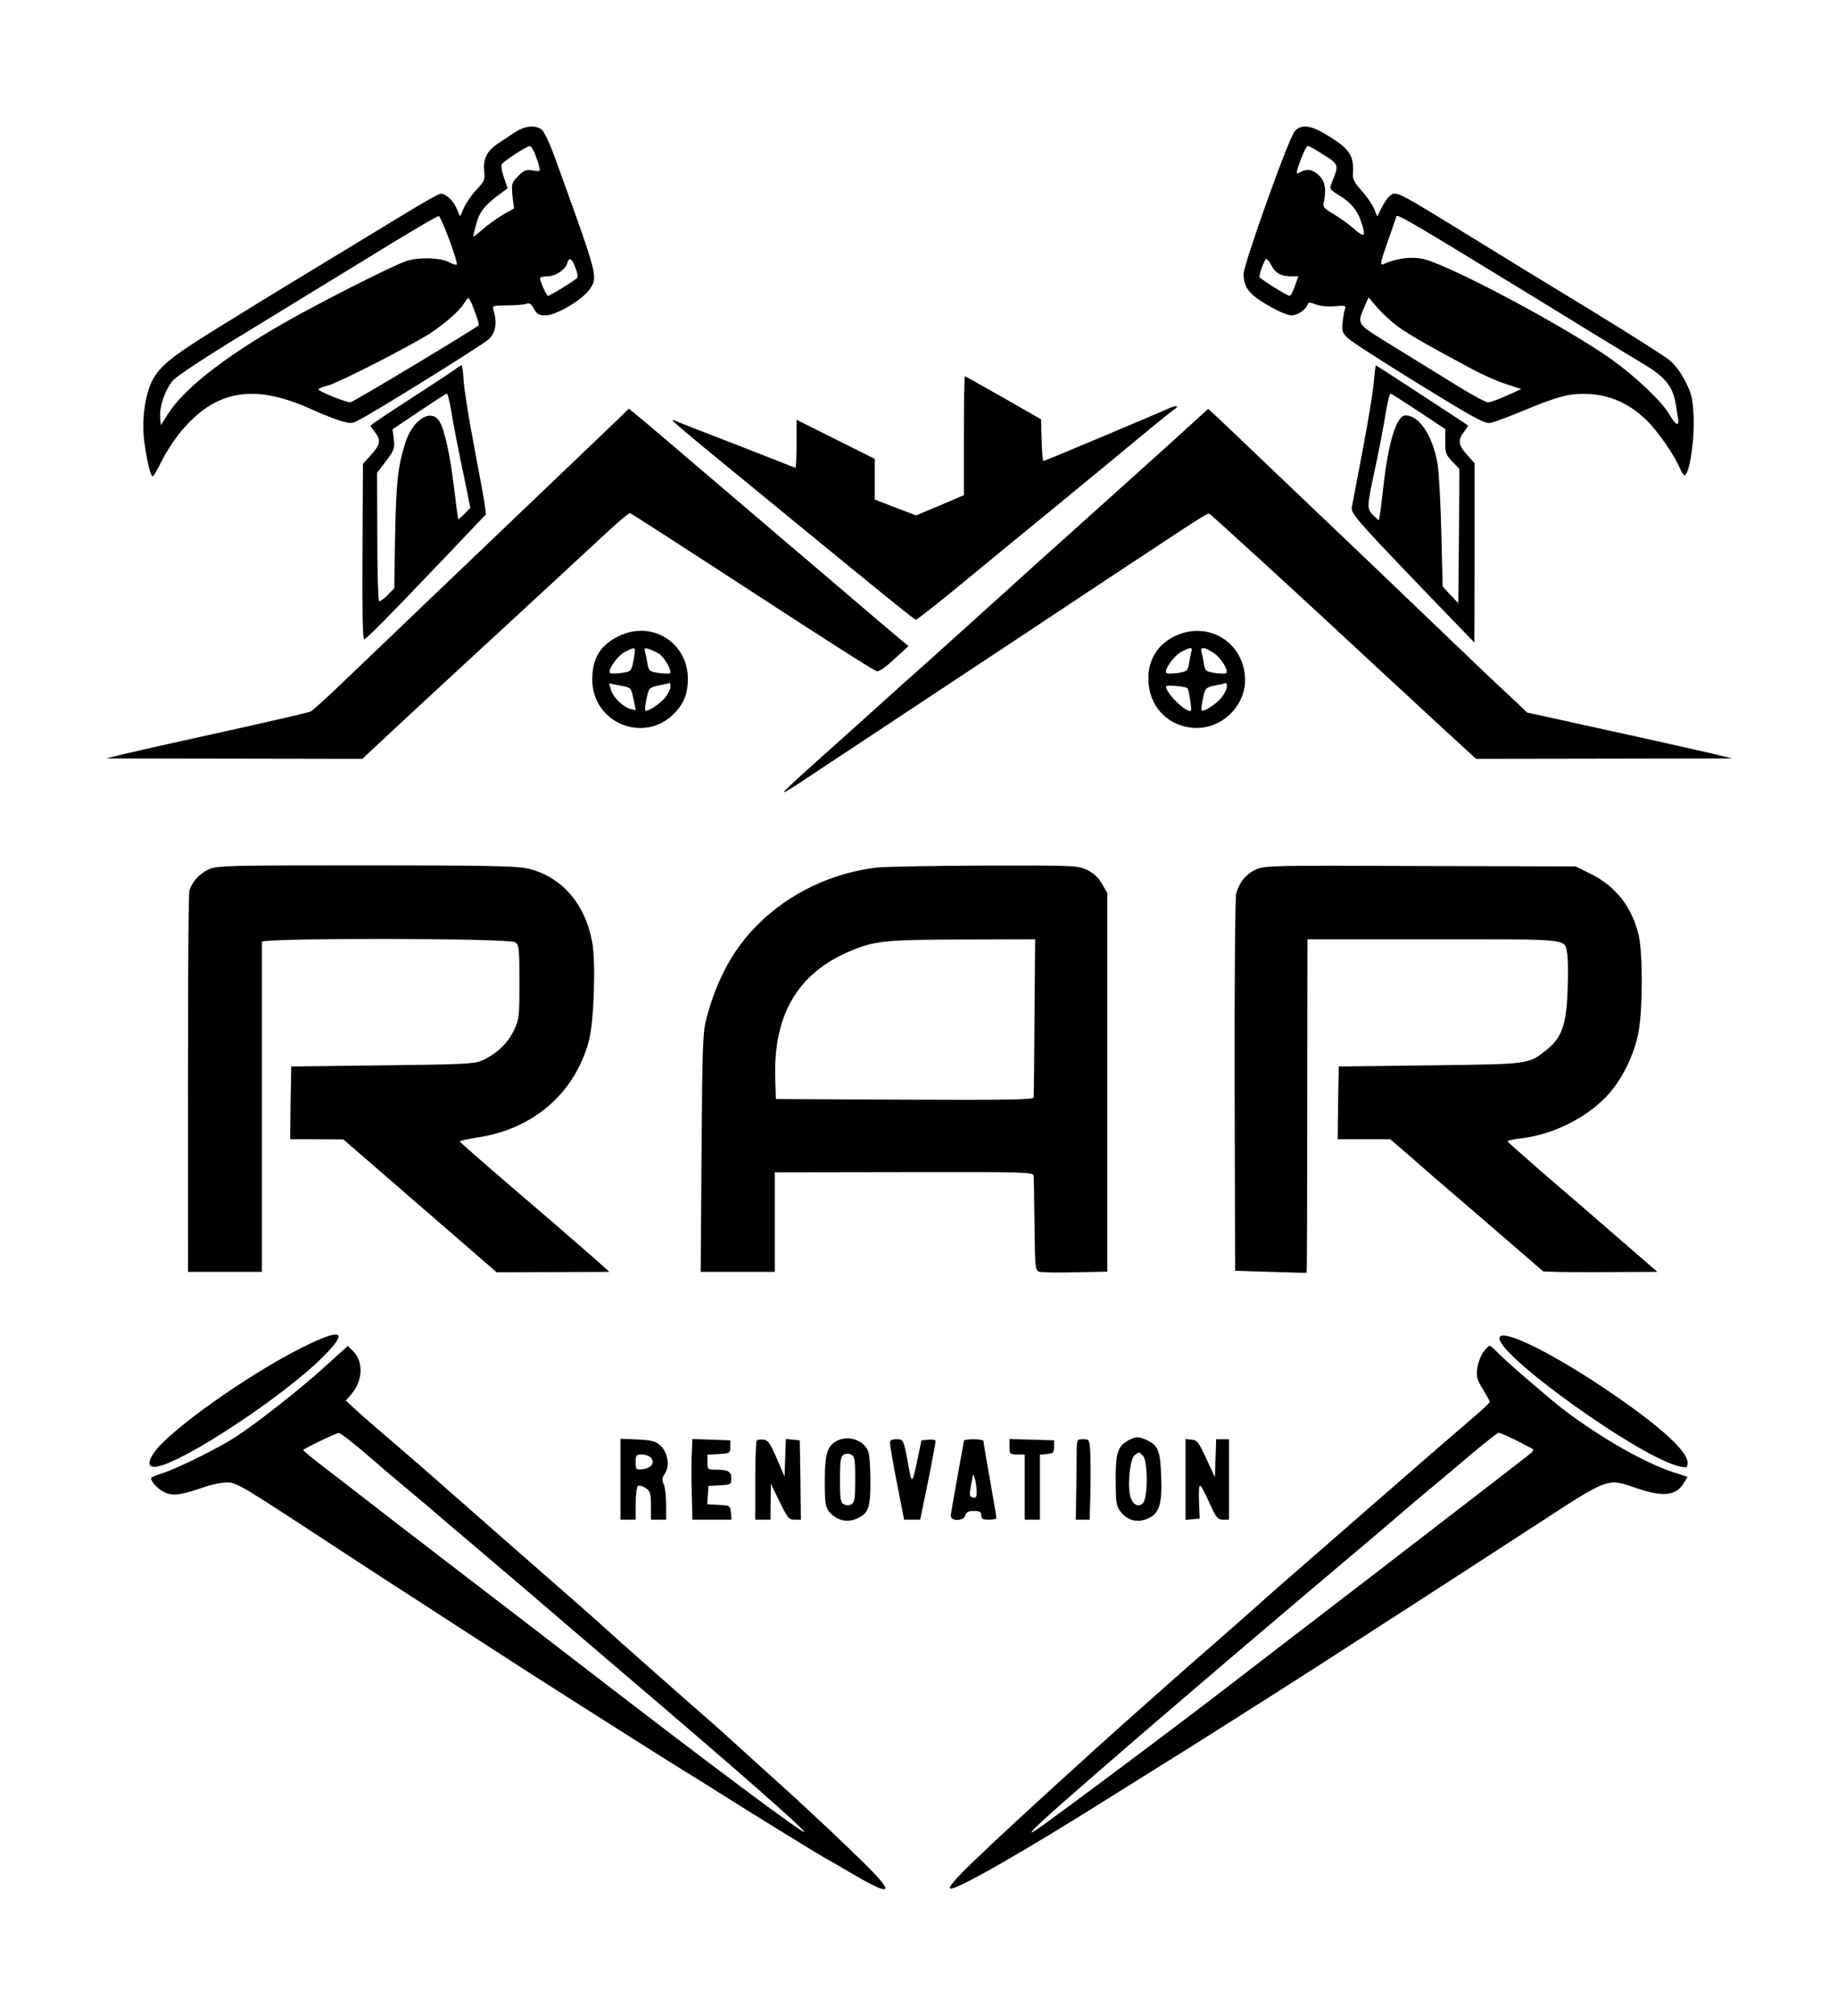 <?xml version="1.0" encoding="UTF-8"?> <svg xmlns="http://www.w3.org/2000/svg" viewBox="1436.49 1881.81 1127.02 1236.381" width="1127.02" height="1236.381"><path fill="black" stroke="none" fill-opacity="1" stroke-width="1" stroke-opacity="1" color="rgb(51, 51, 51)" id="tSvg9e90c826be" d="M 1752.5 1962.873 C 1749.566 1964.873 1744.9 1967.94 1742.1 1969.806 C 1735.3 1974.206 1732.633 1979.54 1733.566 1986.74 C 1734.1 1992.073 1733.7 1993.006 1728.9 1998.073 C 1725.966 2001.14 1722.5 2006.206 1721.166 2009.14 C 1720.366 2010.962 1719.566 2012.784 1718.766 2014.606 C 1718.055 2012.962 1717.344 2011.317 1716.633 2009.673 C 1714.5 2004.74 1710.1 2000.606 1706.766 2000.606 C 1705.833 2000.606 1695.3 2006.473 1683.433 2013.806 C 1671.566 2021.006 1648.366 2035.14 1631.833 2045.14 C 1615.3 2055.14 1600.9 2063.94 1599.833 2064.607 C 1598.767 2065.273 1585.167 2073.673 1569.567 2083.273 C 1540.5 2101.273 1533.567 2107.007 1529.033 2117.14 C 1525.033 2126.473 1523.433 2140.473 1525.033 2153.007 C 1526.767 2165.407 1528.9 2173.94 1530.233 2173.94 C 1530.767 2173.94 1533.167 2169.673 1535.7 2164.607 C 1538.233 2159.407 1543.433 2151.407 1547.3 2146.74 C 1568.767 2120.74 1592.5 2116.74 1628.5 2133.273 C 1634.1 2135.807 1641.833 2138.873 1645.433 2139.94 C 1651.433 2141.673 1652.5 2141.673 1656.233 2139.673 C 1666.633 2134.473 1732.9 2093.14 1736.5 2089.807 C 1740.5 2085.807 1741.566 2079.807 1739.433 2072.607 C 1738.366 2069.273 1738.366 2069.273 1747.433 2069.14 C 1752.366 2069.14 1757.7 2068.74 1759.166 2068.207 C 1761.3 2067.407 1762.366 2068.073 1764.1 2071.273 C 1765.966 2074.607 1767.166 2075.273 1771.433 2075.273 C 1777.833 2075.14 1793.833 2065.673 1798.233 2059.273 C 1803.433 2051.54 1803.7 2052.473 1777.566 1980.206 C 1773.7 1969.54 1770.366 1962.473 1768.633 1961.14C 1764.633 1958.34 1758.5 1959.006 1752.5 1962.873Z M 1764.5 1975.673 C 1765.433 1978.073 1766.766 1981.673 1767.166 1983.673 C 1768.1 1987.006 1767.966 1987.14 1763.3 1986.34 C 1759.3 1985.673 1757.966 1986.206 1754.366 1989.806 C 1750.366 1993.94 1750.233 1994.473 1750.9 2001.94 C 1751.211 2004.517 1751.522 2007.095 1751.833 2009.673 C 1749.478 2011.006 1747.122 2012.34 1744.766 2013.673 C 1741.033 2015.94 1735.433 2019.94 1732.633 2022.473 C 1729.7 2025.14 1727.166 2027.006 1726.9 2026.873 C 1726.766 2026.606 1727.566 2023.006 1728.766 2018.873 C 1730.9 2011.273 1734.1 2007.406 1744.366 1999.94 C 1745.566 1999.051 1746.766 1998.162 1747.966 1997.273 C 1747.211 1995.14 1746.456 1993.006 1745.7 1990.873 C 1744.5 1987.406 1743.833 1983.673 1744.233 1982.74 C 1744.9 1981.006 1759.166 1971.673 1761.566 1971.406C 1762.1 1971.273 1763.433 1973.273 1764.5 1975.673Z M 1712.233 2029.14 C 1715.166 2037.006 1717.166 2043.673 1716.766 2044.073 C 1716.366 2044.473 1714.1 2043.806 1711.7 2042.473 C 1706.366 2039.806 1693.3 2039.406 1685.833 2041.94 C 1677.433 2044.606 1630.5 2068.473 1609.033 2080.873 C 1573.033 2101.673 1549.433 2120.34 1539.567 2135.673 C 1538.1 2137.984 1536.634 2140.295 1535.167 2142.607 C 1535.034 2141.14 1534.9 2139.673 1534.767 2138.207 C 1534.1 2131.407 1537.967 2120.34 1542.767 2115.007 C 1545.167 2112.34 1563.567 2100.207 1583.833 2087.94 C 1603.966 2075.673 1639.433 2053.94 1662.5 2039.806 C 1685.566 2025.54 1705.033 2014.073 1705.7 2014.34C 1706.366 2014.606 1709.3 2021.14 1712.233 2029.14Z M 1789.433 2045.806 C 1790.633 2048.606 1791.166 2051.54 1790.633 2052.206 C 1789.7 2053.54 1773.966 2063.273 1772.633 2063.273 C 1771.833 2063.273 1767.833 2054.34 1767.833 2052.473 C 1767.833 2051.806 1769.833 2051.273 1772.366 2051.273 C 1777.3 2051.273 1783.166 2047.406 1784.5 2043.273C 1785.7 2039.273 1787.166 2040.073 1789.433 2045.806Z M 1727.7 2072.74 C 1729.433 2077.14 1730.5 2081.007 1730.233 2081.273 C 1727.3 2083.94 1652.9 2128.607 1651.433 2128.607 C 1648.633 2128.607 1631.833 2121.807 1631.833 2120.607 C 1631.833 2120.207 1634.766 2119.007 1638.233 2118.073 C 1644.5 2116.473 1689.433 2093.407 1700.5 2086.207 C 1709.566 2080.207 1718.366 2072.473 1720.766 2068.473 C 1722.1 2066.34 1723.433 2064.607 1723.966 2064.607C 1724.366 2064.607 1726.1 2068.207 1727.7 2072.74Z"></path><path fill="black" stroke="none" fill-opacity="1" stroke-width="1" stroke-opacity="1" color="rgb(51, 51, 51)" id="tSvg5ea6d4f68a" d="M 2230.9 1962.206 C 2227.166 1966.206 2199.433 2043.94 2199.433 2049.94 C 2199.566 2058.073 2202.766 2062.34 2214.233 2069.007 C 2220.366 2072.607 2226.5 2075.273 2228.766 2075.273 C 2232.5 2075.273 2237.7 2071.807 2238.766 2068.473 C 2239.166 2067.14 2240.233 2067.14 2243.566 2068.473 C 2246.233 2069.54 2250.766 2070.073 2255.166 2069.673 C 2261.566 2069.14 2262.5 2069.273 2261.7 2071.14 C 2261.3 2072.34 2260.5 2076.073 2260.233 2079.407 C 2259.566 2084.74 2259.966 2085.94 2263.3 2089.14 C 2265.433 2091.273 2285.166 2103.94 2307.033 2117.407 C 2342.366 2139.14 2347.566 2141.94 2351.033 2141.14 C 2353.3 2140.74 2362.1 2137.407 2370.5 2133.94 C 2392.9 2124.607 2399.7 2122.873 2411.966 2123.54 C 2424.766 2124.34 2435.966 2129.407 2446.233 2139.14 C 2453.433 2146.073 2463.833 2161.007 2467.3 2169.407 C 2468.5 2172.34 2469.833 2173.807 2470.5 2173.14 C 2473.433 2170.207 2476.1 2150.607 2475.566 2137.673 C 2475.033 2126.473 2474.366 2123.54 2470.633 2116.073 C 2467.966 2110.607 2464.233 2105.673 2460.766 2102.74 C 2457.7 2100.207 2436.233 2086.607 2413.166 2072.473 C 2390.1 2058.473 2358.233 2039.006 2342.5 2029.273 C 2291.033 1997.673 2293.3 1998.74 2288.9 2002.206 C 2287.7 2003.14 2285.566 2006.34 2284.1 2009.273 C 2283.211 2011.051 2282.322 2012.829 2281.433 2014.606 C 2280.767 2012.962 2280.1 2011.317 2279.433 2009.673 C 2278.233 2007.006 2274.9 2002.073 2271.833 1998.74 C 2267.833 1994.34 2266.366 1991.673 2266.5 1989.006 C 2267.3 1977.14 2264.766 1973.273 2250.766 1964.74C 2240.366 1958.473 2235.033 1957.806 2230.9 1962.206Z M 2248.5 1976.74 C 2257.966 1982.606 2257.966 1983.006 2253.7 1993.54 C 2251.966 1997.806 2251.966 1997.806 2258.366 2001.806 C 2265.3 2006.073 2269.166 2010.74 2271.566 2017.806 C 2274.766 2027.14 2273.7 2027.94 2266.9 2021.94 C 2263.433 2018.873 2257.7 2014.873 2254.233 2012.873 C 2249.433 2010.073 2248.1 2008.74 2248.5 2006.606 C 2250.366 1997.806 2249.566 1993.14 2245.566 1989.273 C 2241.566 1985.673 2238.5 1985.14 2234.233 1987.406 C 2231.833 1988.74 2231.7 1988.473 2232.5 1985.673 C 2234.366 1979.273 2237.833 1971.273 2238.9 1971.273C 2239.433 1971.273 2243.833 1973.673 2248.5 1976.74Z M 2366.766 2057.406 C 2405.833 2081.407 2441.166 2103.007 2445.166 2105.273 C 2457.966 2113.007 2462.766 2118.873 2464.5 2129.273 C 2464.9 2132.207 2465.7 2136.207 2465.966 2138.207 C 2467.033 2143.807 2464.5 2142.74 2460.633 2135.94 C 2455.966 2128.073 2440.633 2113.407 2425.7 2102.607 C 2397.833 2082.607 2323.433 2043.006 2308.766 2040.473 C 2301.433 2039.14 2293.033 2040.34 2284.9 2043.94 C 2283.033 2044.74 2283.566 2042.073 2287.833 2030.073 C 2290.766 2021.806 2293.166 2014.873 2293.166 2014.606C 2293.166 2012.606 2302.233 2017.94 2366.766 2057.406Z M 2216.5 2044.606 C 2219.033 2049.406 2222.233 2051.273 2228.366 2051.273 C 2229.922 2051.273 2231.478 2051.273 2233.033 2051.273 C 2232.322 2053.273 2231.611 2055.273 2230.9 2057.273 C 2229.833 2060.607 2228.366 2063.273 2227.7 2063.273 C 2226.1 2063.273 2209.166 2052.606 2209.166 2051.673 C 2209.166 2049.273 2212.5 2040.606 2213.3 2040.606C 2213.966 2040.606 2215.3 2042.34 2216.5 2044.606Z M 2293.7 2081.807 C 2300.1 2086.607 2312.233 2093.54 2339.166 2107.94 C 2345.7 2111.54 2355.3 2115.807 2360.5 2117.407 C 2363.611 2118.429 2366.722 2119.451 2369.833 2120.473 C 2366.856 2121.806 2363.878 2123.139 2360.9 2124.473 C 2355.966 2126.74 2350.766 2128.607 2349.433 2128.607 C 2348.1 2128.607 2339.833 2124.207 2331.033 2118.74 C 2322.366 2113.407 2305.033 2102.74 2292.766 2095.14 C 2267.833 2079.807 2268.9 2081.273 2273.833 2069.407 C 2274.589 2067.673 2275.345 2065.94 2276.1 2064.207 C 2277.878 2066.295 2279.656 2068.384 2281.433 2070.473C 2284.5 2073.94 2289.966 2079.007 2293.7 2081.807Z"></path><path fill="black" stroke="none" fill-opacity="1" stroke-width="1" stroke-opacity="1" color="rgb(51, 51, 51)" id="tSvg161bb01b32a" d="M 1715.7 2108.34 C 1713.966 2109.673 1701.566 2117.807 1688.233 2126.473 C 1674.766 2135.14 1663.833 2142.473 1663.833 2142.873 C 1663.833 2143.273 1665.033 2145.007 1666.5 2146.873 C 1670.366 2151.807 1669.833 2154.473 1664.233 2160.74 C 1662.544 2162.606 1660.855 2164.473 1659.166 2166.34 C 1659.078 2184.251 1658.989 2202.162 1658.9 2220.073 C 1658.633 2255.273 1659.033 2273.94 1659.833 2273.94 C 1661.166 2273.94 1673.966 2261.007 1714.366 2218.607 C 1721.122 2211.495 1727.878 2204.384 1734.633 2197.273 C 1734.367 2195.273 1734.1 2193.273 1733.833 2191.273 C 1733.433 2187.94 1730.366 2171.407 1727.166 2154.607 C 1723.966 2137.673 1721.166 2119.94 1720.9 2115.007 C 1720.633 2109.94 1720.1 2105.94 1719.7 2105.94C 1719.166 2105.94 1717.433 2107.007 1715.7 2108.34Z M 1713.166 2132.873 C 1714.633 2142.34 1717.033 2154.607 1722.5 2180.607 C 1723.345 2184.829 1724.189 2189.051 1725.033 2193.273 C 1723.878 2194.473 1722.722 2195.673 1721.566 2196.873 C 1719.566 2198.873 1717.833 2200.473 1717.7 2200.207 C 1717.433 2200.073 1716.366 2191.807 1715.166 2181.94 C 1712.766 2161.273 1709.166 2144.873 1705.966 2140.073 C 1700.9 2132.207 1689.833 2139.14 1685.3 2153.007 C 1680.633 2167.673 1679.566 2176.607 1678.9 2209.94 C 1678.722 2220.829 1678.544 2231.718 1678.366 2242.607 C 1676.989 2244.029 1675.611 2245.451 1674.233 2246.873 C 1671.966 2249.273 1669.566 2250.873 1669.033 2250.473 C 1668.5 2250.207 1667.966 2232.34 1667.966 2210.873 C 1667.922 2197.851 1667.878 2184.829 1667.833 2171.807 C 1669.656 2169.407 1671.478 2167.007 1673.3 2164.607 C 1678.366 2157.94 1678.766 2156.74 1678.1 2151.14 C 1677.834 2149.14 1677.567 2147.14 1677.3 2145.14 C 1682.722 2141.495 1688.144 2137.851 1693.566 2134.207 C 1702.5 2128.207 1710.1 2123.273 1710.633 2123.273C 1711.166 2123.273 1712.233 2127.673 1713.166 2132.873Z"></path><path fill="black" stroke="none" fill-opacity="1" stroke-width="1" stroke-opacity="1" color="rgb(51, 51, 51)" id="tSvgfc8aba6cd5" d="M 2279.433 2115.54 C 2279.033 2120.873 2275.966 2139.673 2272.633 2157.273 C 2269.3 2174.873 2266.233 2191.007 2265.833 2193.007 C 2265.166 2197.007 2268.9 2201.14 2329.433 2263.94 C 2333.3 2267.94 2337.167 2271.94 2341.033 2275.94 C 2341.078 2257.629 2341.122 2239.318 2341.166 2221.007 C 2341.166 2202.651 2341.166 2184.295 2341.166 2165.94 C 2339.611 2164.206 2338.056 2162.473 2336.5 2160.74 C 2331.166 2154.873 2330.766 2151.673 2334.633 2146.74 C 2336.233 2144.74 2337.3 2142.873 2337.033 2142.74 C 2335.966 2141.807 2281.033 2105.94 2280.633 2105.94C 2280.366 2105.94 2279.833 2110.34 2279.433 2115.54Z M 2306.9 2134.207 C 2312.322 2137.807 2317.744 2141.407 2323.166 2145.007 C 2323.166 2147.584 2323.166 2150.162 2323.166 2152.74 C 2323.166 2159.673 2323.566 2160.873 2327.566 2165.007 C 2328.989 2166.473 2330.411 2167.94 2331.833 2169.407 C 2331.744 2183.14 2331.655 2196.873 2331.566 2210.607 C 2331.433 2224.34 2331.3 2238.073 2331.166 2251.807 C 2329.566 2250.118 2327.966 2248.429 2326.366 2246.74 C 2324.766 2245.006 2323.166 2243.273 2321.566 2241.54 C 2321.3 2230.606 2321.033 2219.673 2320.766 2208.74 C 2320.366 2190.74 2319.3 2171.673 2318.5 2166.607 C 2315.566 2149.273 2307.3 2136.607 2298.766 2136.607 C 2293.3 2136.607 2288.233 2153.007 2285.166 2180.607 C 2284.366 2188.34 2283.3 2196.073 2283.033 2197.807 C 2282.811 2198.873 2282.589 2199.94 2282.366 2201.007 C 2281.255 2199.984 2280.144 2198.962 2279.033 2197.94 C 2275.033 2193.94 2275.033 2192.873 2279.7 2171.14 C 2281.833 2161.407 2284.766 2146.473 2286.1 2138.34 C 2287.433 2130.073 2288.9 2123.273 2289.566 2123.273C 2290.1 2123.273 2297.833 2128.207 2306.9 2134.207Z"></path><path fill="black" stroke="none" fill-opacity="1" stroke-width="1" stroke-opacity="1" color="rgb(51, 51, 51)" id="tSvg67a60ae612" d="M 2027.833 2149.007 C 2027.833 2161.184 2027.833 2173.362 2027.833 2185.54 C 2022.944 2187.629 2018.055 2189.718 2013.166 2191.807 C 2008.278 2193.851 2003.389 2195.895 1998.5 2197.94 C 1994.278 2196.34 1990.056 2194.74 1985.833 2193.14 C 1981.611 2191.495 1977.389 2189.851 1973.166 2188.207 C 1973.166 2184.073 1973.166 2179.94 1973.166 2175.807 C 1973.166 2171.629 1973.166 2167.451 1973.166 2163.273 C 1965.166 2159.273 1957.166 2155.273 1949.166 2151.273 C 1941.166 2147.273 1933.166 2143.273 1925.166 2139.273 C 1925.166 2144.162 1925.166 2149.051 1925.166 2153.94 C 1925.166 2161.94 1924.9 2168.607 1924.5 2168.607 C 1924.233 2168.607 1922.633 2168.073 1920.9 2167.407 C 1919.166 2166.607 1902.9 2160.34 1884.5 2153.14 C 1866.233 2146.073 1850.766 2140.073 1850.233 2139.673 C 1849.566 2139.407 1849.166 2139.407 1849.166 2139.807 C 1849.166 2140.207 1858.9 2148.473 1870.766 2158.207 C 1966.766 2237.007 1997.3 2261.94 1998.366 2261.94 C 1999.033 2261.94 2010.633 2252.873 2024.1 2241.807 C 2037.433 2230.74 2065.966 2207.407 2087.166 2190.073 C 2108.5 2172.607 2132.1 2153.007 2139.833 2146.607 C 2147.566 2140.207 2154.9 2134.34 2156.233 2133.407 C 2160.633 2130.607 2158.5 2129.94 2152.9 2132.607 C 2143.966 2136.607 2077.433 2164.607 2076.633 2164.607 C 2076.233 2164.607 2075.7 2158.873 2075.566 2151.807 C 2075.433 2147.54 2075.3 2143.273 2075.166 2139.007 C 2067.478 2134.607 2059.789 2130.207 2052.1 2125.807 C 2039.433 2118.607 2028.766 2112.607 2028.5 2112.607C 2028.1 2112.607 2027.833 2129.007 2027.833 2149.007Z"></path><path fill="black" stroke="none" fill-opacity="1" stroke-width="1" stroke-opacity="1" color="rgb(51, 51, 51)" id="tSvg143aa7c3ba5" d="M 1808.766 2145.54 C 1801.3 2152.74 1782.233 2170.873 1766.5 2185.94 C 1750.766 2201.007 1730.633 2220.207 1721.833 2228.607 C 1705.833 2243.94 1660.9 2286.873 1640.1 2306.74 C 1633.966 2312.473 1628.1 2317.673 1627.166 2318.207 C 1626.233 2318.74 1602.1 2324.34 1573.7 2330.607 C 1545.167 2336.873 1517.3 2343.14 1511.833 2344.473 C 1508.5 2345.317 1505.167 2346.162 1501.833 2347.007 C 1528.011 2347.051 1554.189 2347.095 1580.367 2347.14 C 1606.5 2347.184 1632.633 2347.228 1658.766 2347.273 C 1664.633 2341.806 1670.5 2336.339 1676.366 2330.873 C 1685.966 2321.94 1694.5 2313.94 1695.3 2313.273 C 1696.1 2312.473 1703.3 2305.94 1711.3 2298.473 C 1719.3 2291.14 1738.766 2273.14 1754.5 2258.607 C 1770.233 2244.073 1790.1 2225.807 1798.5 2217.94 C 1815.3 2202.207 1821.833 2196.607 1823.033 2196.607 C 1823.566 2196.607 1849.033 2213.007 1921.166 2259.94 C 1955.833 2282.34 1972.766 2293.14 1974.5 2293.54 C 1975.7 2293.94 1980.233 2290.74 1985.166 2286.073 C 1988.055 2283.406 1990.944 2280.739 1993.833 2278.073 C 1992.056 2276.606 1990.278 2275.139 1988.5 2273.673 C 1985.566 2271.273 1968.766 2257.007 1951.166 2241.94 C 1933.566 2226.873 1917.966 2213.673 1916.5 2212.473 C 1913.966 2210.207 1907.033 2204.34 1861.166 2165.273 C 1849.166 2155.007 1835.566 2143.407 1830.9 2139.54 C 1828.056 2137.184 1825.211 2134.828 1822.366 2132.473C 1817.833 2136.828 1813.3 2141.184 1808.766 2145.54Z"></path><path fill="black" stroke="none" fill-opacity="1" stroke-width="0" stroke-opacity="1" color="rgb(51, 51, 51)" id="tSvg17fb95db634" d="M 2152.5 2155.54 C 2138.5 2168.073 2113.033 2191.007 2095.833 2206.473 C 2078.633 2221.807 2061.833 2237.007 2058.5 2240.073 C 2051.166 2246.74 2011.966 2282.073 1999.166 2293.54 C 1993.966 2298.073 1987.966 2303.407 1985.7 2305.54 C 1977.033 2313.407 1945.433 2341.807 1931.966 2353.807 C 1924.233 2360.74 1917.566 2367.007 1917.3 2367.673 C 1917.033 2368.34 1922.233 2365.273 1928.633 2361.007 C 1935.166 2356.607 1950.1 2346.74 1961.833 2339.007 C 1973.566 2331.273 2020.1 2300.473 2065.166 2270.607 C 2174.1 2198.34 2177.166 2196.34 2178.366 2196.873 C 2179.3 2197.14 2236.633 2249.673 2269.166 2279.94 C 2273.166 2283.807 2285.566 2295.14 2296.5 2305.273 C 2307.566 2315.54 2319.566 2326.607 2323.166 2329.94 C 2326.9 2333.407 2332.633 2338.607 2335.966 2341.673 C 2338.011 2343.539 2340.056 2345.406 2342.1 2347.273 C 2368.278 2347.228 2394.456 2347.184 2420.633 2347.14 C 2446.811 2347.095 2472.989 2347.051 2499.166 2347.007 C 2494.944 2345.984 2490.722 2344.962 2486.5 2343.94 C 2479.566 2342.34 2451.3 2335.94 2423.7 2329.94 C 2406.945 2326.251 2390.189 2322.562 2373.433 2318.873 C 2370.633 2316.206 2367.833 2313.539 2365.033 2310.873 C 2360.366 2306.607 2351.7 2298.473 2345.833 2292.873 C 2325.3 2273.14 2300.366 2249.407 2286.5 2236.073 C 2278.766 2228.607 2260.5 2211.273 2245.833 2197.273 C 2231.166 2183.407 2211.7 2164.74 2202.5 2155.94 C 2193.3 2147.14 2183.966 2138.34 2181.833 2136.34 C 2180.456 2135.095 2179.078 2133.851 2177.7 2132.607C 2169.3 2140.251 2160.9 2147.895 2152.5 2155.54Z"></path><path fill="black" stroke="none" fill-opacity="1" stroke-width="1" stroke-opacity="1" color="rgb(51, 51, 51)" id="tSvgf6955ed9bf" d="M 1816.5 2271.807 C 1804.9 2277.273 1799.833 2285.54 1799.833 2298.607 C 1799.833 2325.673 1832.5 2338.607 1850.766 2318.74 C 1856.233 2313.007 1858.5 2306.873 1858.5 2298.207C 1858.5 2276.073 1836.633 2262.207 1816.5 2271.807Z M 1825.7 2283.54 C 1823.966 2293.807 1824.233 2293.54 1817.7 2294.607 C 1814.366 2295.007 1811.166 2295.14 1810.766 2294.607 C 1809.033 2293.007 1815.3 2284.073 1819.833 2281.673C 1826.1 2278.473 1826.5 2278.607 1825.7 2283.54Z M 1840.9 2282.873 C 1844.1 2284.873 1848.9 2293.407 1847.566 2294.74 C 1847.033 2295.14 1843.966 2295.007 1840.633 2294.607 C 1834.9 2293.673 1834.5 2293.407 1833.7 2288.74 C 1833.3 2286.073 1832.633 2282.873 1832.233 2281.54 C 1831.7 2279.407 1832.1 2279.14 1834.766 2279.94C 1836.366 2280.473 1839.166 2281.807 1840.9 2282.873Z M 1825.033 2310.207 C 1825.833 2313.807 1826.5 2317.007 1826.5 2317.273 C 1826.5 2317.54 1824.766 2317.14 1822.633 2316.473 C 1817.833 2314.74 1812.233 2309.007 1811.166 2304.473 C 1810.855 2303.317 1810.544 2302.162 1810.233 2301.007 C 1812.5 2301.451 1814.767 2301.895 1817.033 2302.34C 1823.7 2303.54 1823.7 2303.673 1825.033 2310.207Z M 1847.833 2303.14 C 1847.833 2304.607 1846.233 2307.54 1844.366 2309.94 C 1840.9 2313.94 1833.433 2318.74 1832.366 2317.54 C 1832.1 2317.273 1832.366 2313.94 1833.166 2310.207 C 1834.633 2303.673 1834.766 2303.54 1840.9 2302.207 C 1844.366 2301.54 1847.3 2300.873 1847.566 2300.74C 1847.7 2300.74 1847.833 2301.807 1847.833 2303.14Z"></path><path fill="black" stroke="none" fill-opacity="1" stroke-width="1" stroke-opacity="1" color="rgb(51, 51, 51)" id="tSvg89f47136ef" d="M 2157.7 2271.806 C 2146.766 2276.873 2140.766 2286.473 2141.033 2298.74 C 2141.3 2314.206 2151.7 2326.073 2166.766 2328.073 C 2184.233 2330.473 2200.5 2316.073 2200.366 2298.606C 2199.966 2276.073 2178.1 2262.34 2157.7 2271.806Z M 2167.433 2281.54 C 2167.033 2282.873 2166.366 2286.073 2165.966 2288.74 C 2165.166 2293.406 2164.766 2293.673 2159.033 2294.606 C 2155.7 2295.006 2152.5 2295.14 2152.1 2294.606 C 2150.366 2293.006 2156.633 2284.073 2161.166 2281.673C 2166.9 2278.606 2168.233 2278.606 2167.433 2281.54Z M 2181.3 2282.473 C 2185.833 2285.54 2190.366 2293.14 2188.766 2294.74 C 2188.366 2295.14 2185.3 2295.006 2181.966 2294.606 C 2176.233 2293.673 2175.833 2293.406 2175.033 2288.74 C 2174.633 2286.073 2173.966 2282.873 2173.566 2281.54C 2172.766 2278.34 2175.7 2278.606 2181.3 2282.473Z M 2189.166 2303.14 C 2189.166 2304.606 2187.566 2307.54 2185.7 2309.94 C 2182.233 2313.94 2174.766 2318.74 2173.7 2317.54 C 2173.433 2317.273 2173.7 2313.94 2174.5 2310.206 C 2175.966 2303.673 2176.1 2303.54 2182.233 2302.206 C 2185.7 2301.54 2188.633 2300.873 2188.9 2300.74C 2189.033 2300.74 2189.166 2301.806 2189.166 2303.14Z M 2165.033 2303.94 C 2165.833 2304.873 2167.833 2317.006 2167.166 2317.673 C 2165.033 2319.806 2151.833 2307.14 2151.833 2302.873C 2151.833 2301.806 2163.7 2302.74 2165.033 2303.94Z"></path><path fill="black" stroke="none" fill-opacity="1" stroke-width="1" stroke-opacity="1" color="rgb(51, 51, 51)" id="tSvgcca686b7e2" d="M 1564.367 2415.14 C 1559.167 2417.54 1554.633 2422.34 1552.767 2427.673 C 1551.967 2429.806 1551.7 2490.073 1551.833 2642.206 C 1551.833 2648.784 1551.833 2655.362 1551.833 2661.94 C 1559.389 2661.94 1566.945 2661.94 1574.5 2661.94 C 1582.056 2661.94 1589.611 2661.94 1597.167 2661.94 C 1597.167 2628.473 1597.167 2595.006 1597.167 2561.54 C 1597.167 2506.473 1597.167 2460.473 1597.167 2459.54 C 1597.167 2457.006 1749.033 2457.14 1752.633 2459.806 C 1754.9 2461.54 1755.166 2463.54 1755.166 2484.206 C 1755.166 2505.54 1755.033 2507.006 1751.7 2513.94 C 1747.966 2521.806 1741.166 2528.206 1732.233 2532.34 C 1727.833 2534.34 1720.5 2534.74 1671.166 2535.273 C 1652.5 2535.495 1633.833 2535.717 1615.166 2535.94 C 1615.033 2543.362 1614.9 2550.784 1614.766 2558.206 C 1614.678 2565.672 1614.589 2573.139 1614.5 2580.606 C 1619.922 2580.606 1625.344 2580.606 1630.766 2580.606 C 1636.233 2580.65 1641.7 2580.695 1647.166 2580.74 C 1653.433 2586.162 1659.7 2591.584 1665.966 2597.006 C 1692.766 2620.206 1710.366 2635.54 1726.9 2649.806 C 1731.656 2653.939 1736.411 2658.072 1741.166 2662.206 C 1752.633 2662.161 1764.1 2662.117 1775.566 2662.073 C 1794.366 2662.073 1809.966 2661.94 1810.233 2661.94 C 1810.766 2661.94 1784.766 2639.273 1746.9 2606.873 C 1731.3 2593.54 1718.633 2582.34 1718.633 2581.94 C 1718.5 2581.54 1723.3 2580.473 1729.166 2579.54 C 1763.566 2574.606 1789.433 2552.206 1797.833 2519.94 C 1800.9 2508.74 1802.1 2471.806 1799.833 2459.806 C 1795.566 2436.073 1780.9 2419.273 1759.966 2414.473 C 1754.1 2413.006 1732.5 2412.606 1661.166 2412.606C 1574.9 2412.606 1569.567 2412.74 1564.367 2415.14Z"></path><path fill="black" stroke="none" fill-opacity="1" stroke-width="1" stroke-opacity="1" color="rgb(51, 51, 51)" id="tSvg1161ec1111d" d="M 1974.366 2413.94 C 1946.766 2417.273 1920.9 2429.54 1901.433 2448.873 C 1886.233 2464.073 1876.233 2482.34 1869.7 2507.273 C 1867.7 2514.873 1867.3 2525.406 1866.9 2588.873 C 1866.722 2613.228 1866.544 2637.584 1866.366 2661.94 C 1873.922 2661.94 1881.478 2661.94 1889.033 2661.94 C 1896.633 2661.94 1904.233 2661.94 1911.833 2661.94 C 1911.833 2651.762 1911.833 2641.584 1911.833 2631.406 C 1911.833 2621.228 1911.833 2611.05 1911.833 2600.873 C 1938.278 2600.828 1964.722 2600.784 1991.166 2600.74 C 2065.833 2600.606 2070.5 2600.74 2070.633 2603.006 C 2070.766 2604.206 2071.033 2617.806 2071.166 2633.14 C 2071.433 2659.14 2071.7 2661.14 2073.966 2661.806 C 2075.433 2662.34 2085.3 2662.473 2096.233 2662.206 C 2102.767 2662.072 2109.3 2661.939 2115.833 2661.806 C 2115.833 2623.095 2115.833 2584.384 2115.833 2545.673 C 2115.833 2506.962 2115.833 2468.251 2115.833 2429.54 C 2114.722 2427.628 2113.611 2425.717 2112.5 2423.806 C 2110.366 2420.073 2107.3 2417.273 2103.433 2415.406 C 2097.833 2412.74 2095.966 2412.606 2040.366 2412.74C 2008.9 2412.873 1979.166 2413.406 1974.366 2413.94Z M 2071.166 2505.54 C 2071.033 2531.806 2070.766 2554.073 2070.633 2555.006 C 2070.5 2556.34 2054.233 2556.606 1991.566 2556.34 C 1965.211 2556.206 1938.856 2556.073 1912.5 2555.94 C 1912.367 2551.717 1912.234 2547.495 1912.1 2543.273 C 1910.9 2502.473 1927.166 2476.606 1962.5 2463.406 C 1974.633 2458.873 1982.5 2458.206 2027.966 2458.073 C 2042.5 2458.028 2057.033 2457.984 2071.566 2457.94C 2071.433 2473.806 2071.3 2489.673 2071.166 2505.54Z"></path><path fill="black" stroke="none" fill-opacity="1" stroke-width="1" stroke-opacity="1" color="rgb(51, 51, 51)" id="tSvg6220ab5a7c" d="M 2207.033 2415.14 C 2200.9 2417.94 2196.766 2423.007 2194.9 2429.94 C 2194.233 2432.607 2193.833 2484.473 2193.966 2547.94 C 2194.055 2585.717 2194.144 2623.495 2194.233 2661.273 C 2201.522 2661.495 2208.811 2661.717 2216.1 2661.94 C 2228.1 2662.34 2237.966 2662.607 2238.1 2662.473 C 2238.366 2662.473 2238.5 2616.473 2238.5 2560.207 C 2238.545 2526.118 2238.589 2492.029 2238.633 2457.94 C 2264.367 2457.94 2290.1 2457.94 2315.833 2457.94 C 2401.3 2457.94 2396.233 2457.407 2397.966 2466.74 C 2398.5 2469.407 2398.633 2479.407 2398.233 2489.14 C 2397.566 2509.94 2394.633 2518.473 2385.433 2525.673 C 2374.1 2534.74 2375.566 2534.473 2313.833 2535.273 C 2295.167 2535.495 2276.5 2535.717 2257.833 2535.94 C 2257.7 2543.362 2257.567 2550.784 2257.433 2558.207 C 2257.344 2565.673 2257.255 2573.14 2257.166 2580.607 C 2262.544 2580.607 2267.922 2580.607 2273.3 2580.607 C 2278.678 2580.607 2284.056 2580.607 2289.433 2580.607 C 2293.922 2584.473 2298.411 2588.34 2302.9 2592.207 C 2310.233 2598.74 2319.033 2606.34 2322.5 2609.273 C 2325.966 2612.207 2341.033 2625.14 2355.966 2638.073 C 2365.078 2645.939 2374.189 2653.806 2383.3 2661.673 C 2385.7 2661.762 2388.1 2661.851 2390.5 2661.94 C 2394.5 2662.073 2410.366 2662.207 2425.566 2662.073 C 2434.811 2662.028 2444.056 2661.984 2453.3 2661.94 C 2444.945 2654.695 2436.589 2647.451 2428.233 2640.207 C 2414.5 2628.207 2393.833 2610.473 2382.5 2600.74 C 2371.166 2590.873 2361.7 2582.473 2361.433 2581.94 C 2361.3 2581.407 2364.9 2580.607 2369.433 2580.073 C 2388.366 2577.94 2408.5 2568.207 2421.433 2555.007 C 2431.033 2545.273 2439.3 2528.873 2441.833 2514.34 C 2444.366 2500.073 2444.366 2466.34 2441.833 2455.407 C 2437.7 2438.073 2427.7 2425.273 2412.1 2417.673 C 2409.122 2416.206 2406.144 2414.739 2403.166 2413.273 C 2371.389 2413.184 2339.611 2413.095 2307.833 2413.007C 2217.033 2412.607 2212.233 2412.74 2207.033 2415.14Z"></path><path fill="black" stroke="none" fill-opacity="1" stroke-width="1" stroke-opacity="1" color="rgb(51, 51, 51)" id="tSvg35a03543bd" d="M 1621.566 2708.473 C 1588.233 2725.273 1540.633 2759.007 1531.033 2772.74 C 1526.5 2779.273 1527.433 2782.473 1533.433 2781.273 C 1550.9 2777.54 1610.5 2738.073 1634.233 2714.473C 1650.9 2697.94 1646.633 2695.94 1621.566 2708.473Z"></path><path fill="black" stroke="none" fill-opacity="1" stroke-width="1" stroke-opacity="1" color="rgb(51, 51, 51)" id="tSvgd2887b3dfe" d="M 2356.633 2701.806 C 2351.3 2710.473 2443.966 2777.006 2467.566 2781.406 C 2471.433 2782.206 2471.833 2781.94 2471.833 2778.873 C 2471.833 2771.406 2452.1 2754.073 2417.433 2731.14C 2385.966 2710.34 2359.3 2697.54 2356.633 2701.806Z"></path><path fill="black" stroke="none" fill-opacity="1" stroke-width="1" stroke-opacity="1" color="rgb(51, 51, 51)" id="tSvgcc81b560a2" d="M 1635.833 2720.073 C 1620.633 2733.94 1594.9 2754.073 1581.167 2763.14 C 1570.633 2769.94 1545.833 2782.34 1536.233 2785.407 C 1532.367 2786.607 1529.167 2787.94 1529.167 2788.473 C 1529.167 2790.873 1533.967 2795.807 1537.967 2797.407 C 1543.033 2799.54 1547.967 2798.74 1561.833 2793.94 C 1566.233 2792.34 1572.367 2791.14 1575.567 2791.14 C 1581.567 2791.007 1583.967 2792.473 1644.1 2831.94 C 1654.1 2838.473 1667.966 2847.54 1674.766 2851.94 C 1681.566 2856.34 1701.033 2868.873 1717.833 2879.807 C 1734.766 2890.74 1755.7 2904.34 1764.5 2909.94 C 1803.3 2934.74 1850.366 2964.473 1855.833 2967.803 C 1859.166 2969.803 1869.966 2976.473 1879.833 2982.743 C 1900.233 2995.673 1937.966 3018.873 1943.7 3022.073 C 1945.833 3023.143 1951.566 3026.603 1956.633 3029.543 C 1982.766 3045.003 1986.233 3044.343 1969.166 3027.143 C 1957.566 3015.543 1933.033 2992.343 1914.633 2975.803 C 1910.633 2972.203 1900.366 2963.003 1891.966 2955.273 C 1883.433 2947.54 1873.7 2938.74 1870.366 2935.94 C 1861.833 2928.607 1808.633 2881.54 1807.833 2880.607 C 1807.433 2880.073 1782.633 2858.207 1752.5 2831.94 C 1722.5 2805.54 1697.166 2783.407 1696.366 2782.607 C 1695.566 2781.94 1686.766 2774.34 1677.033 2765.94 C 1667.166 2757.54 1656.766 2748.473 1653.966 2745.807 C 1652.189 2744.162 1650.411 2742.517 1648.633 2740.873 C 1649.833 2739.495 1651.033 2738.117 1652.233 2736.74 C 1659.3 2728.34 1659.566 2716.607 1652.766 2710.207 C 1651.789 2709.273 1650.811 2708.34 1649.833 2707.407C 1645.167 2711.629 1640.5 2715.851 1635.833 2720.073Z M 1657.033 2770.207 C 1663.3 2775.54 1668.766 2780.207 1669.166 2780.607 C 1669.566 2781.007 1677.3 2787.54 1686.5 2795.273 C 1695.7 2802.873 1703.433 2809.54 1703.833 2809.94 C 1704.233 2810.34 1710.233 2815.407 1717.166 2821.273 C 1724.1 2827.14 1742.1 2842.473 1757.166 2855.273 C 1772.233 2868.207 1799.166 2891.273 1817.166 2906.607 C 1888.9 2967.673 1930.9 3004.603 1929.966 3005.543 C 1929.033 3006.473 1875.433 2966.603 1808.1 2914.74 C 1794.633 2904.34 1778.766 2892.207 1772.766 2887.54 C 1753.566 2872.74 1743.566 2865.14 1726.9 2852.34 C 1717.966 2845.54 1695.166 2827.94 1676.233 2813.407 C 1657.3 2798.74 1637.566 2783.407 1632.233 2779.407 C 1626.9 2775.273 1622.633 2771.673 1622.5 2771.273 C 1622.5 2770.473 1642.233 2761.007 1644.366 2760.74C 1645.033 2760.607 1650.633 2764.873 1657.033 2770.207Z"></path><path fill="black" stroke="none" fill-opacity="1" stroke-width="1" stroke-opacity="1" color="rgb(51, 51, 51)" id="tSvg3c9b9ae48b" d="M 2346.366 2711.407 C 2344.766 2713.673 2343.166 2718.207 2342.766 2721.407 C 2342.233 2726.473 2342.766 2728.473 2346.366 2734.073 C 2348.633 2737.807 2350.5 2741.14 2350.5 2741.673 C 2350.5 2742.207 2345.566 2746.873 2339.566 2751.94 C 2333.433 2757.14 2311.966 2775.673 2291.833 2793.273 C 2271.7 2810.873 2248.233 2831.273 2239.833 2838.607 C 2222.366 2853.807 2216.233 2859.14 2213.166 2861.94 C 2212.1 2863.007 2199.166 2874.473 2184.5 2887.273 C 2169.833 2900.073 2157.166 2911.14 2156.366 2911.94 C 2155.566 2912.607 2148.1 2919.273 2139.833 2926.607 C 2131.566 2933.94 2117.433 2946.473 2108.5 2954.607 C 2035.166 3021.143 2016.366 3039.273 2019.566 3040.203 C 2022.9 3041.403 2065.7 3016.873 2116.5 2984.873 C 2127.566 2977.943 2141.566 2969.143 2147.833 2965.273 C 2159.3 2958.34 2222.5 2918.207 2247.166 2902.34 C 2301.966 2867.007 2344.9 2839.273 2378.9 2817.14 C 2424.1 2787.673 2422.366 2788.34 2440.9 2794.74 C 2456.9 2800.207 2464.9 2799.273 2469.566 2791.407 C 2470.322 2790.162 2471.078 2788.917 2471.833 2787.673 C 2468.811 2786.695 2465.789 2785.717 2462.766 2784.74 C 2445.433 2779.007 2419.166 2764.073 2396.5 2747.007 C 2388.366 2740.873 2360.366 2716.74 2355.966 2712.073 C 2353.433 2709.407 2350.9 2707.273 2350.366 2707.273C 2349.833 2707.273 2347.966 2709.14 2346.366 2711.407Z M 2366.9 2765.407 C 2372.1 2768.073 2376.766 2770.473 2377.166 2770.873 C 2377.566 2771.14 2376.5 2772.473 2375.033 2773.673 C 2369.7 2777.94 2356.5 2788.073 2323.833 2813.273 C 2305.833 2827.14 2287.566 2841.14 2283.166 2844.607 C 2267.033 2857.007 2240.1 2877.673 2225.833 2888.607 C 2217.833 2894.74 2206.1 2903.807 2199.833 2908.607 C 2165.166 2935.54 2080.5 2998.873 2071.833 3004.473 C 2068.633 3006.473 2068.633 3006.473 2070.5 3004.073 C 2075.033 2998.343 2168.1 2918.207 2263.7 2837.54 C 2276.633 2826.74 2290.5 2814.873 2294.5 2811.407 C 2298.5 2807.94 2305.7 2801.807 2310.5 2797.807 C 2321.433 2788.74 2321.433 2788.74 2339.566 2773.407 C 2347.966 2766.34 2355.3 2760.607 2355.966 2760.607C 2356.633 2760.607 2361.566 2762.74 2366.9 2765.407Z"></path><path fill="black" stroke="none" fill-opacity="1" stroke-width="1" stroke-opacity="1" color="rgb(51, 51, 51)" id="tSvgef171480e5" d="M 1950.9 2765.14 C 1944.1 2768.207 1942.5 2773.007 1942.5 2790.34 C 1942.5 2803.54 1942.9 2806.073 1945.166 2809.007 C 1949.166 2814.073 1955.833 2815.94 1961.566 2813.54 C 1969.3 2810.207 1970.5 2807.273 1970.5 2790.34 C 1970.5 2782.207 1969.966 2773.94 1969.166 2772.073C 1966.766 2765.54 1957.833 2762.207 1950.9 2765.14Z M 1961.166 2789.273 C 1961.166 2801.007 1960.766 2803.273 1958.9 2804.473 C 1957.433 2805.273 1955.7 2805.273 1954.233 2804.473 C 1952.1 2803.407 1951.833 2801.273 1951.833 2789.273 C 1951.833 2777.54 1952.233 2775.273 1954.1 2774.073 C 1955.566 2773.273 1957.3 2773.273 1958.766 2774.073C 1960.9 2775.14 1961.166 2777.273 1961.166 2789.273Z"></path><path fill="black" stroke="none" fill-opacity="1" stroke-width="1" stroke-opacity="1" color="rgb(51, 51, 51)" id="tSvg10c8b727353" d="M 2129.3 2765.007 C 2121.833 2768.873 2120.633 2773.007 2121.033 2794.207 C 2121.166 2804.34 2121.566 2806.207 2124.5 2809.673 C 2128.633 2814.607 2134.5 2815.94 2140.633 2813.273 C 2147.7 2810.34 2149.566 2804.473 2148.9 2787.273 C 2148.366 2771.807 2147.033 2768.473 2140.366 2765.273C 2135.166 2762.873 2133.433 2762.873 2129.3 2765.007Z M 2137.7 2774.74 C 2140.766 2777.673 2140.766 2800.873 2137.7 2803.807 C 2134.766 2806.873 2130.766 2804.34 2129.7 2798.607 C 2128.233 2790.74 2129.966 2776.207 2132.633 2774.34C 2135.566 2772.207 2135.166 2772.207 2137.7 2774.74Z"></path><path fill="black" stroke="none" fill-opacity="1" stroke-width="1" stroke-opacity="1" color="rgb(51, 51, 51)" id="tSvgfb344842a9" d="M 1817.166 2789.14 C 1817.166 2797.406 1817.166 2805.673 1817.166 2813.94 C 1818.722 2813.94 1820.278 2813.94 1821.833 2813.94 C 1823.389 2813.94 1824.945 2813.94 1826.5 2813.94 C 1826.5 2810.651 1826.5 2807.362 1826.5 2804.073 C 1826.5 2798.607 1827.166 2793.673 1827.833 2793.273 C 1828.633 2792.74 1830.766 2793.407 1832.5 2794.473 C 1835.433 2796.473 1835.833 2797.54 1835.833 2805.273 C 1835.833 2808.162 1835.833 2811.051 1835.833 2813.94 C 1837.389 2813.94 1838.945 2813.94 1840.5 2813.94 C 1842.056 2813.94 1843.611 2813.94 1845.166 2813.94 C 1845.166 2810.829 1845.166 2807.718 1845.166 2804.607 C 1845.166 2799.54 1844.5 2793.94 1843.7 2792.207 C 1842.5 2789.54 1842.633 2788.207 1844.5 2785.54 C 1847.566 2780.873 1846.1 2772.607 1841.7 2768.473 C 1838.766 2765.807 1836.633 2765.273 1827.7 2764.74 C 1824.189 2764.606 1820.678 2764.473 1817.166 2764.34C 1817.166 2772.606 1817.166 2780.873 1817.166 2789.14Z M 1835.966 2776.073 C 1838.5 2779.14 1835.833 2782.473 1830.633 2783.007 C 1826.633 2783.407 1826.5 2783.273 1826.5 2778.74 C 1826.5 2774.34 1826.766 2773.94 1830.366 2773.94C 1832.5 2773.94 1834.9 2774.873 1835.966 2776.073Z"></path><path fill="black" stroke="none" fill-opacity="1" stroke-width="1" stroke-opacity="1" color="rgb(51, 51, 51)" id="tSvgd93bd01685" d="M 1860.9 2773.54 C 1860.633 2778.473 1860.633 2789.673 1860.9 2798.207 C 1861.034 2803.451 1861.167 2808.695 1861.3 2813.94 C 1865.3 2813.94 1869.3 2813.94 1873.3 2813.94 C 1877.3 2813.94 1881.3 2813.94 1885.3 2813.94 C 1885.167 2812.473 1885.034 2811.006 1884.9 2809.54 C 1884.5 2805.407 1884.366 2805.273 1877.433 2804.873 C 1875.078 2804.739 1872.722 2804.606 1870.366 2804.473 C 1870.5 2802.606 1870.633 2800.739 1870.766 2798.873 C 1870.9 2797.006 1871.033 2795.139 1871.166 2793.273 C 1873.522 2793.139 1875.878 2793.006 1878.233 2792.873 C 1884.9 2792.473 1885.166 2792.34 1885.166 2788.74 C 1885.166 2784.34 1883.3 2783.273 1875.7 2783.273 C 1870.633 2783.273 1870.5 2783.14 1870.5 2778.74 C 1870.5 2777.184 1870.5 2775.628 1870.5 2774.073 C 1872.856 2773.939 1875.211 2773.806 1877.566 2773.673 C 1884.233 2773.273 1884.5 2773.14 1884.5 2769.273 C 1884.5 2767.939 1884.5 2766.606 1884.5 2765.273 C 1880.634 2765.139 1876.767 2765.006 1872.9 2764.873 C 1869.034 2764.739 1865.167 2764.606 1861.3 2764.473C 1861.167 2767.495 1861.034 2770.517 1860.9 2773.54Z"></path><path fill="black" stroke="none" fill-opacity="1" stroke-width="1" stroke-opacity="1" color="rgb(51, 51, 51)" id="tSvgd0ec1970b1" d="M 1900.766 2765.407 C 1900.233 2765.94 1899.833 2777.14 1899.833 2790.207 C 1899.833 2798.118 1899.833 2806.029 1899.833 2813.94 C 1901.389 2813.94 1902.945 2813.94 1904.5 2813.94 C 1906.056 2813.94 1907.611 2813.94 1909.166 2813.94 C 1909.211 2810.251 1909.256 2806.562 1909.3 2802.873 C 1909.345 2799.228 1909.389 2795.584 1909.433 2791.94 C 1911.211 2795.584 1912.989 2799.228 1914.766 2802.873 C 1919.7 2813.007 1920.5 2813.94 1923.966 2813.94 C 1925.255 2813.94 1926.544 2813.94 1927.833 2813.94 C 1927.744 2805.806 1927.655 2797.673 1927.566 2789.54 C 1927.433 2781.451 1927.3 2773.362 1927.166 2765.273 C 1925.744 2765.139 1924.322 2765.006 1922.9 2764.873 C 1921.478 2764.739 1920.056 2764.606 1918.633 2764.473 C 1918.5 2768.295 1918.367 2772.117 1918.233 2775.94 C 1918.1 2779.806 1917.967 2783.673 1917.833 2787.54 C 1916.233 2783.806 1914.633 2780.073 1913.033 2776.34 C 1909.033 2767.14 1907.7 2765.14 1905.033 2764.873C 1903.166 2764.607 1901.3 2764.873 1900.766 2765.407Z"></path><path fill="black" stroke="none" fill-opacity="1" stroke-width="1" stroke-opacity="1" color="rgb(51, 51, 51)" id="tSvg13b8e12b990" d="M 1982.5 2766.873 C 1982.5 2768.207 1984.366 2779.273 1986.766 2791.54 C 1988.233 2799.006 1989.7 2806.473 1991.166 2813.94 C 1992.811 2813.94 1994.456 2813.94 1996.1 2813.94 C 1997.745 2813.94 1999.389 2813.94 2001.033 2813.94 C 2001.7 2810.695 2002.367 2807.451 2003.033 2804.207 C 2006.233 2789.273 2010.5 2767.007 2010.5 2765.673 C 2010.5 2765.007 2008.5 2764.607 2006.233 2764.873 C 2004.767 2765.006 2003.3 2765.139 2001.833 2765.273 C 2000.9 2769.717 1999.967 2774.162 1999.033 2778.607 C 1995.966 2792.74 1995.966 2792.74 1993.166 2777.273 C 1990.766 2764.873 1990.766 2764.607 1986.366 2764.607C 1983.566 2764.607 1982.5 2765.273 1982.5 2766.873Z"></path><path fill="black" stroke="none" fill-opacity="1" stroke-width="1" stroke-opacity="1" color="rgb(51, 51, 51)" id="tSvg1880121853a" d="M 2027.833 2765.54 C 2027.833 2766.207 2025.966 2776.207 2023.833 2787.94 C 2021.7 2799.673 2019.833 2810.34 2019.833 2811.54 C 2019.833 2815.14 2027.833 2814.873 2028.766 2811.273 C 2029.3 2809.273 2030.633 2808.607 2033.966 2808.607 C 2037.566 2808.607 2038.5 2809.14 2038.5 2811.273 C 2038.5 2813.407 2039.433 2813.94 2043.166 2813.94 C 2045.7 2813.94 2047.833 2813.54 2047.833 2812.873 C 2047.833 2812.34 2045.966 2801.807 2043.833 2789.273 C 2041.566 2776.873 2039.833 2766.207 2039.833 2765.673 C 2039.833 2765.14 2037.166 2764.607 2033.833 2764.607C 2030.5 2764.607 2027.833 2765.007 2027.833 2765.54Z M 2035.7 2796.34 C 2035.833 2799.94 2035.433 2800.74 2033.566 2800.34 C 2031.033 2799.807 2031.033 2799.273 2032.633 2790.607 C 2033.433 2785.673 2033.7 2785.54 2034.5 2788.607C 2035.166 2790.473 2035.566 2793.94 2035.7 2796.34Z"></path><path fill="black" stroke="none" fill-opacity="1" stroke-width="1" stroke-opacity="1" color="rgb(51, 51, 51)" id="tSvg1cb1142d53" d="M 2055.833 2769.273 C 2055.833 2773.673 2056.1 2773.94 2060.5 2773.94 C 2062.056 2773.94 2063.611 2773.94 2065.166 2773.94 C 2065.166 2780.606 2065.166 2787.273 2065.166 2793.94 C 2065.166 2800.606 2065.166 2807.273 2065.166 2813.94 C 2066.722 2813.94 2068.278 2813.94 2069.833 2813.94 C 2071.389 2813.94 2072.945 2813.94 2074.5 2813.94 C 2074.5 2807.317 2074.5 2800.695 2074.5 2794.073 C 2074.5 2787.406 2074.5 2780.739 2074.5 2774.073 C 2075.967 2773.939 2077.434 2773.806 2078.9 2773.673 C 2082.633 2773.273 2083.166 2772.873 2083.166 2769.273 C 2083.166 2767.939 2083.166 2766.606 2083.166 2765.273 C 2078.633 2765.139 2074.1 2765.006 2069.566 2764.873 C 2064.989 2764.739 2060.411 2764.606 2055.833 2764.473C 2055.833 2766.073 2055.833 2767.673 2055.833 2769.273Z"></path><path fill="black" stroke="none" fill-opacity="1" stroke-width="1" stroke-opacity="1" color="rgb(51, 51, 51)" id="tSvg11da2b309a1" d="M 2097.033 2772.207 C 2097.033 2776.473 2096.9 2787.54 2096.766 2796.873 C 2096.678 2802.562 2096.589 2808.251 2096.5 2813.94 C 2097.922 2813.94 2099.344 2813.94 2100.766 2813.94 C 2102.189 2813.94 2103.611 2813.94 2105.033 2813.94 C 2105.167 2808.651 2105.3 2803.362 2105.433 2798.073 C 2105.7 2789.273 2105.566 2778.207 2105.433 2773.407 C 2104.9 2764.74 2104.9 2764.607 2101.033 2764.607C 2097.166 2764.607 2097.166 2764.74 2097.033 2772.207Z"></path><path fill="black" stroke="none" fill-opacity="1" stroke-width="1" stroke-opacity="1" color="rgb(51, 51, 51)" id="tSvg14a3ff56c10" d="M 2163.833 2789.273 C 2163.833 2797.539 2163.833 2805.806 2163.833 2814.073 C 2165.3 2813.939 2166.767 2813.806 2168.233 2813.673 C 2169.656 2813.539 2171.078 2813.406 2172.5 2813.273 C 2172.367 2809.762 2172.234 2806.251 2172.1 2802.74 C 2171.833 2796.34 2172.1 2792.607 2172.9 2793.14 C 2173.566 2793.54 2176.233 2798.34 2178.633 2803.94 C 2182.633 2812.873 2183.566 2813.94 2186.9 2813.94 C 2188.1 2813.94 2189.3 2813.94 2190.5 2813.94 C 2190.5 2805.717 2190.5 2797.495 2190.5 2789.273 C 2190.5 2781.051 2190.5 2772.829 2190.5 2764.607 C 2189.167 2764.607 2187.834 2764.607 2186.5 2764.607 C 2185.211 2764.607 2183.922 2764.607 2182.633 2764.607 C 2182.5 2768.473 2182.367 2772.34 2182.233 2776.207 C 2182.1 2780.118 2181.967 2784.029 2181.833 2787.94 C 2180.411 2784.829 2178.989 2781.718 2177.566 2778.607 C 2171.433 2765.54 2171.3 2765.273 2167.3 2764.873 C 2166.145 2764.739 2164.989 2764.606 2163.833 2764.473C 2163.833 2772.739 2163.833 2781.006 2163.833 2789.273Z"></path><defs> </defs></svg> 
